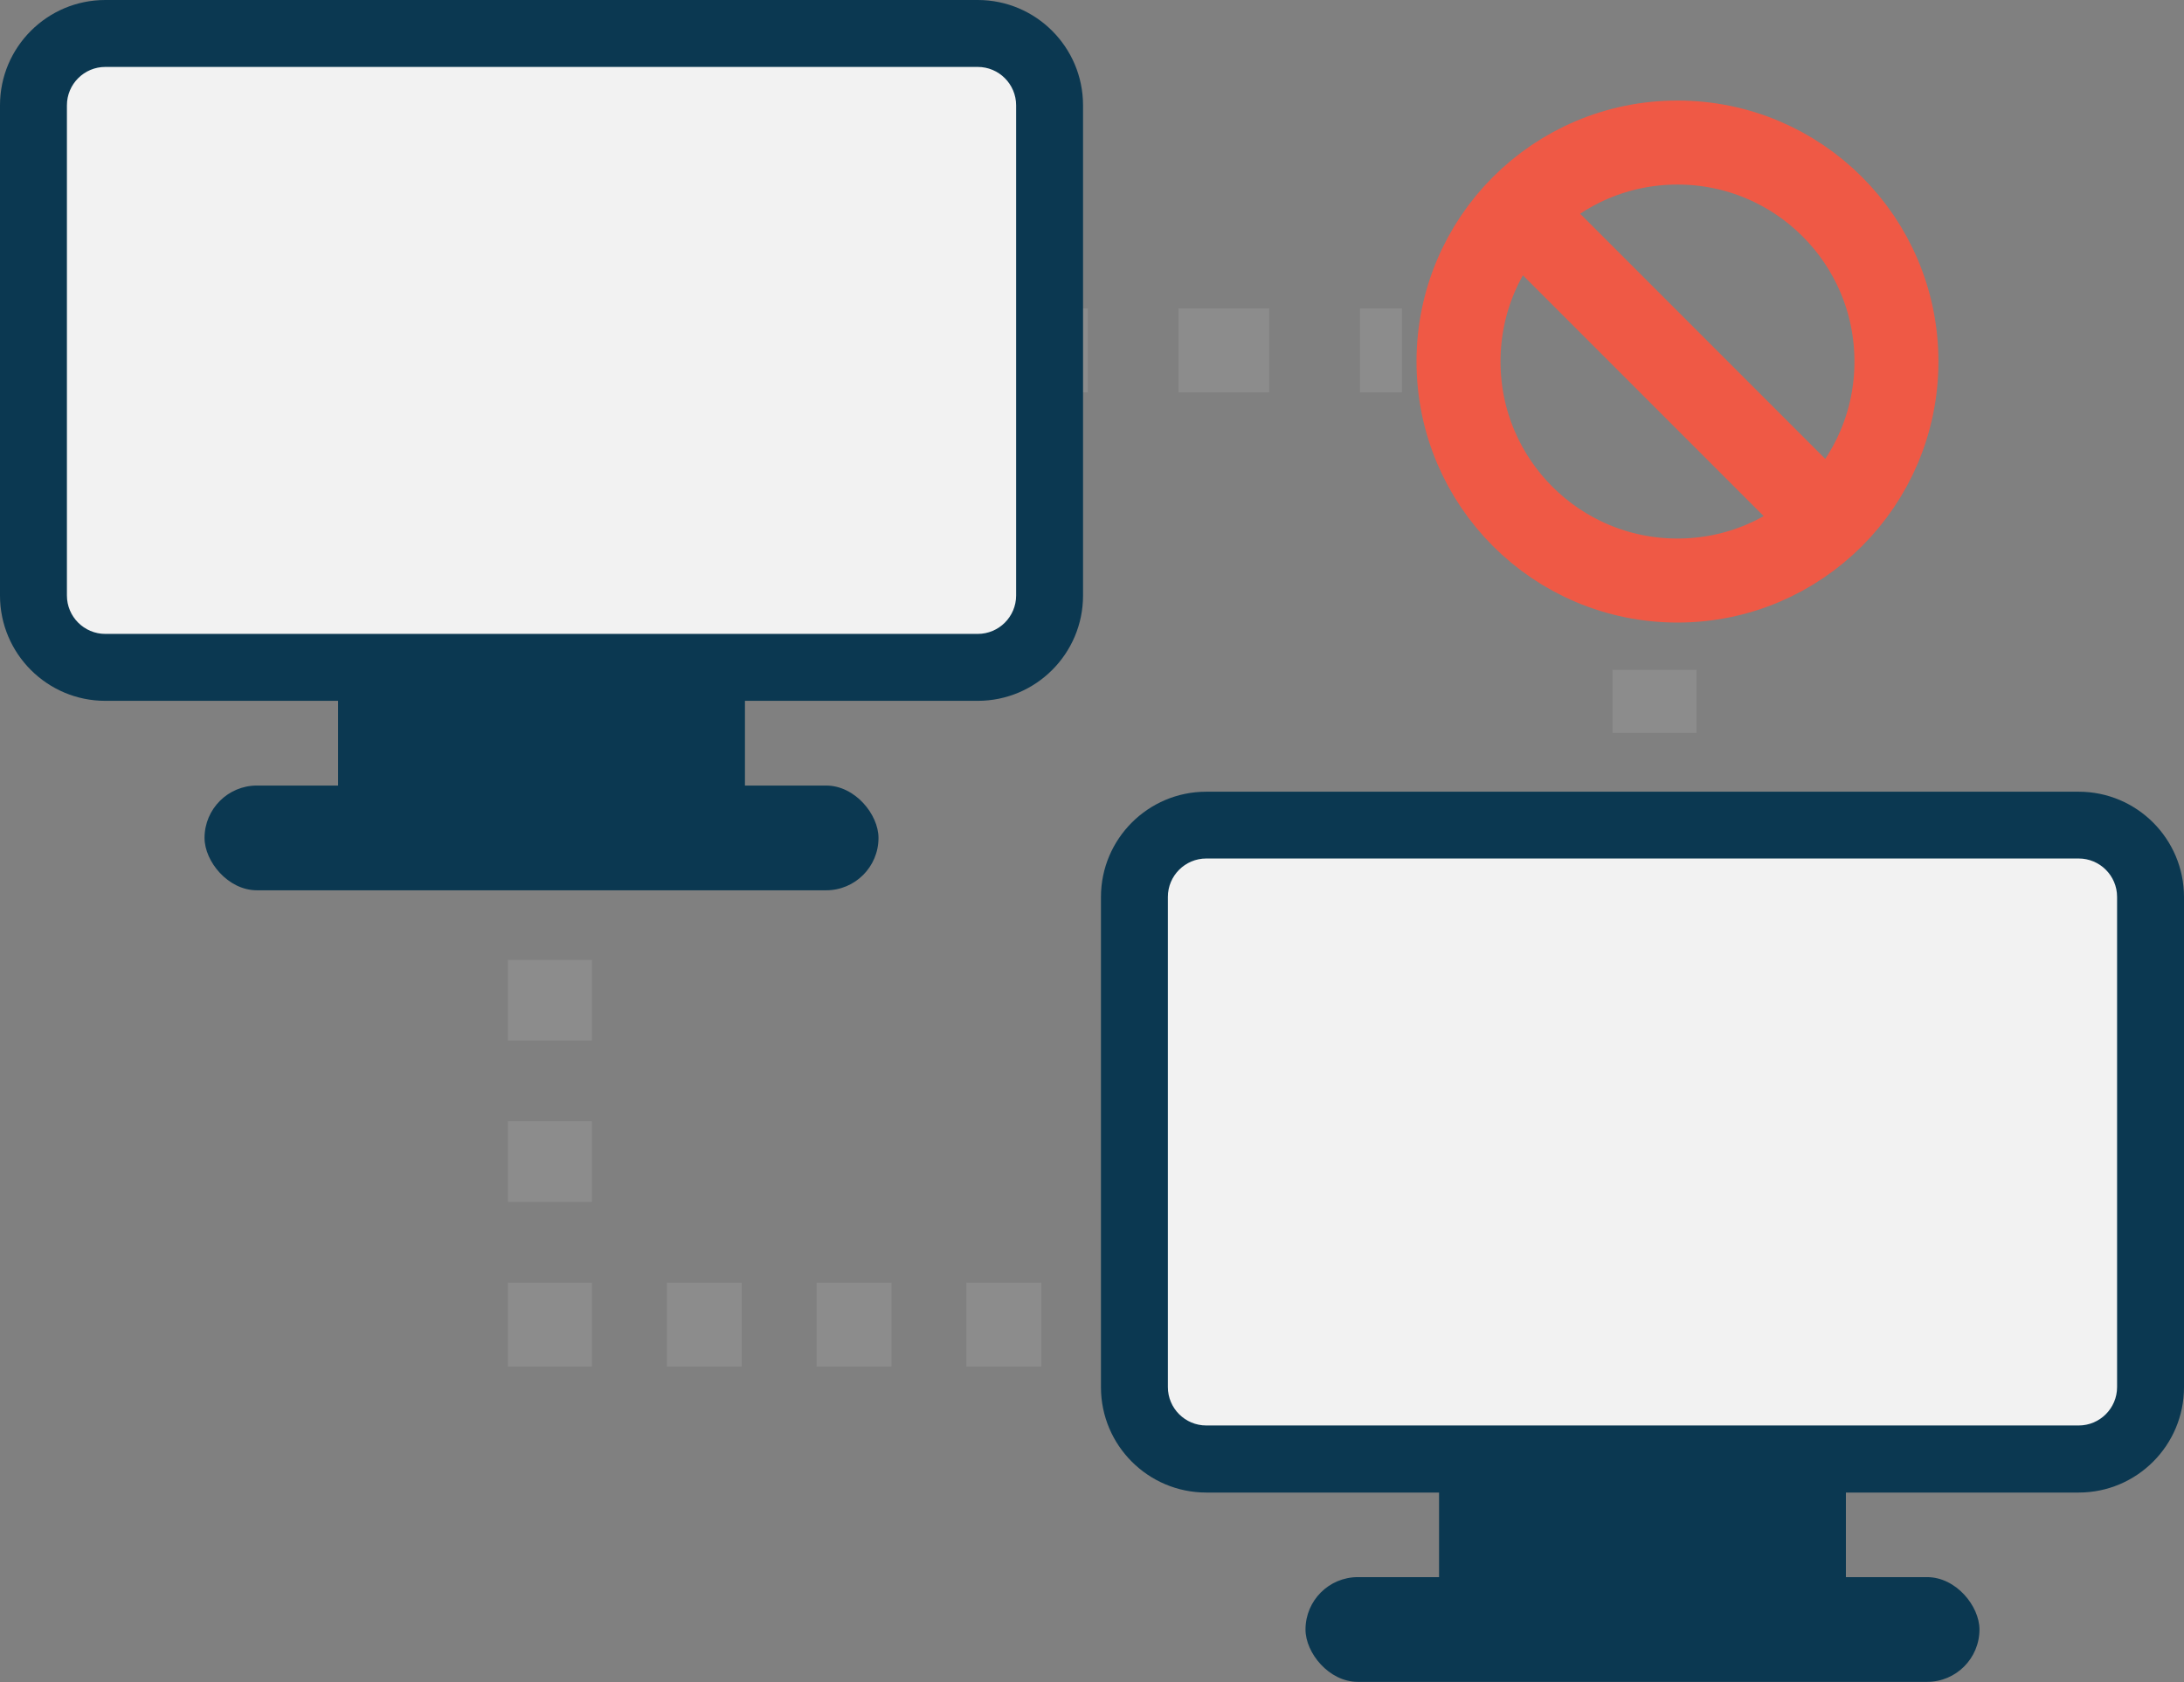 <?xml version="1.0" encoding="UTF-8"?><svg xmlns="http://www.w3.org/2000/svg" id="Layer_2" data-name="Layer 2" viewBox="0 0 156 120.12"><rect x="0" y="0" width="156" height="120.12" fill="#808080" stroke="none"/><defs><style> .cls-1, .cls-2, .cls-3, .cls-4, .cls-5, .cls-6 { fill: none; stroke-miterlimit: 10; stroke-width: 6px; } .cls-1, .cls-2, .cls-3, .cls-4, .cls-6 { stroke: #8c8c8c; } .cls-2 { stroke-dasharray: 0 0 4.5 4.5; } .cls-7 { fill: #f2f2f2; } .cls-7, .cls-8 { stroke-width: 0px; } .cls-3 { stroke-dasharray: 0 0 6.48 6.48; } .cls-4 { stroke-dasharray: 0 0 5.76 5.76; } .cls-5 { stroke: #ef5945; } .cls-8 { fill: #0b3851; } .cls-6 { stroke-dasharray: 0 0 5.35 5.35; } </style></defs><g id="Layer_1-2" data-name="Layer 1"><g><g><line class="cls-1" x1="100.14" y1="25.02" x2="97.14" y2="25.02"/><line class="cls-3" x1="90.66" y1="25.02" x2="80.94" y2="25.02"/><line class="cls-1" x1="77.7" y1="25.02" x2="74.7" y2="25.02"/></g><g><line class="cls-1" x1="118.18" y1="59.84" x2="118.18" y2="56.84"/><line class="cls-2" x1="118.18" y1="52.34" x2="118.18" y2="45.58"/><line class="cls-1" x1="118.18" y1="43.33" x2="118.18" y2="40.33"/></g><g><line class="cls-1" x1="39.28" y1="59.79" x2="39.28" y2="62.79"/><line class="cls-4" x1="39.28" y1="68.55" x2="39.28" y2="88.72"/><polyline class="cls-1" points="39.28 91.6 39.28 94.6 42.28 94.6"/><polyline class="cls-6" points="47.63 94.6 57.31 94.6 77.08 94.6"/><line class="cls-1" x1="79.76" y1="94.6" x2="82.76" y2="94.6"/></g><rect class="cls-7" x="2.78" y="3.24" width="70.92" height="42.09"/><rect class="cls-7" x="82.71" y="60.51" width="70.92" height="42.09"/><path class="cls-8" d="M69.84,0H7.52C3.37,0,0,3.37,0,7.52v35.01c0,4.15,3.37,7.52,7.52,7.52h62.32c4.15,0,7.52-3.37,7.52-7.52V7.52c0-4.15-3.37-7.52-7.52-7.52ZM72.58,42.53c0,1.51-1.23,2.74-2.74,2.74H7.52c-1.51,0-2.74-1.23-2.74-2.74V7.52c0-1.51,1.23-2.74,2.74-2.74h62.32c1.51,0,2.74,1.23,2.74,2.74v35.01Z"/><rect class="cls-8" x="24.15" y="48.71" width="29.06" height="8.81"/><rect class="cls-8" x="14.61" y="56.1" width="48.14" height="7.48" rx="3.74" ry="3.74"/><path class="cls-8" d="M148.48,56.54h-62.32c-4.15,0-7.52,3.37-7.52,7.52v35.01c0,4.15,3.37,7.52,7.52,7.52h62.32c4.15,0,7.52-3.37,7.52-7.52v-35.01c0-4.15-3.37-7.52-7.52-7.52ZM151.22,99.06c0,1.51-1.23,2.74-2.74,2.74h-62.32c-1.51,0-2.74-1.23-2.74-2.74v-35.01c0-1.51,1.23-2.74,2.74-2.74h62.32c1.51,0,2.74,1.23,2.74,2.74v35.01Z"/><rect class="cls-8" x="102.79" y="105.24" width="29.06" height="8.81"/><rect class="cls-8" x="93.25" y="112.63" width="48.14" height="7.48" rx="3.74" ry="3.74"/><circle class="cls-5" cx="119.82" cy="25.82" r="15.64"/><line class="cls-5" x1="109.41" y1="16.05" x2="130.55" y2="37.19"/></g></g></svg>